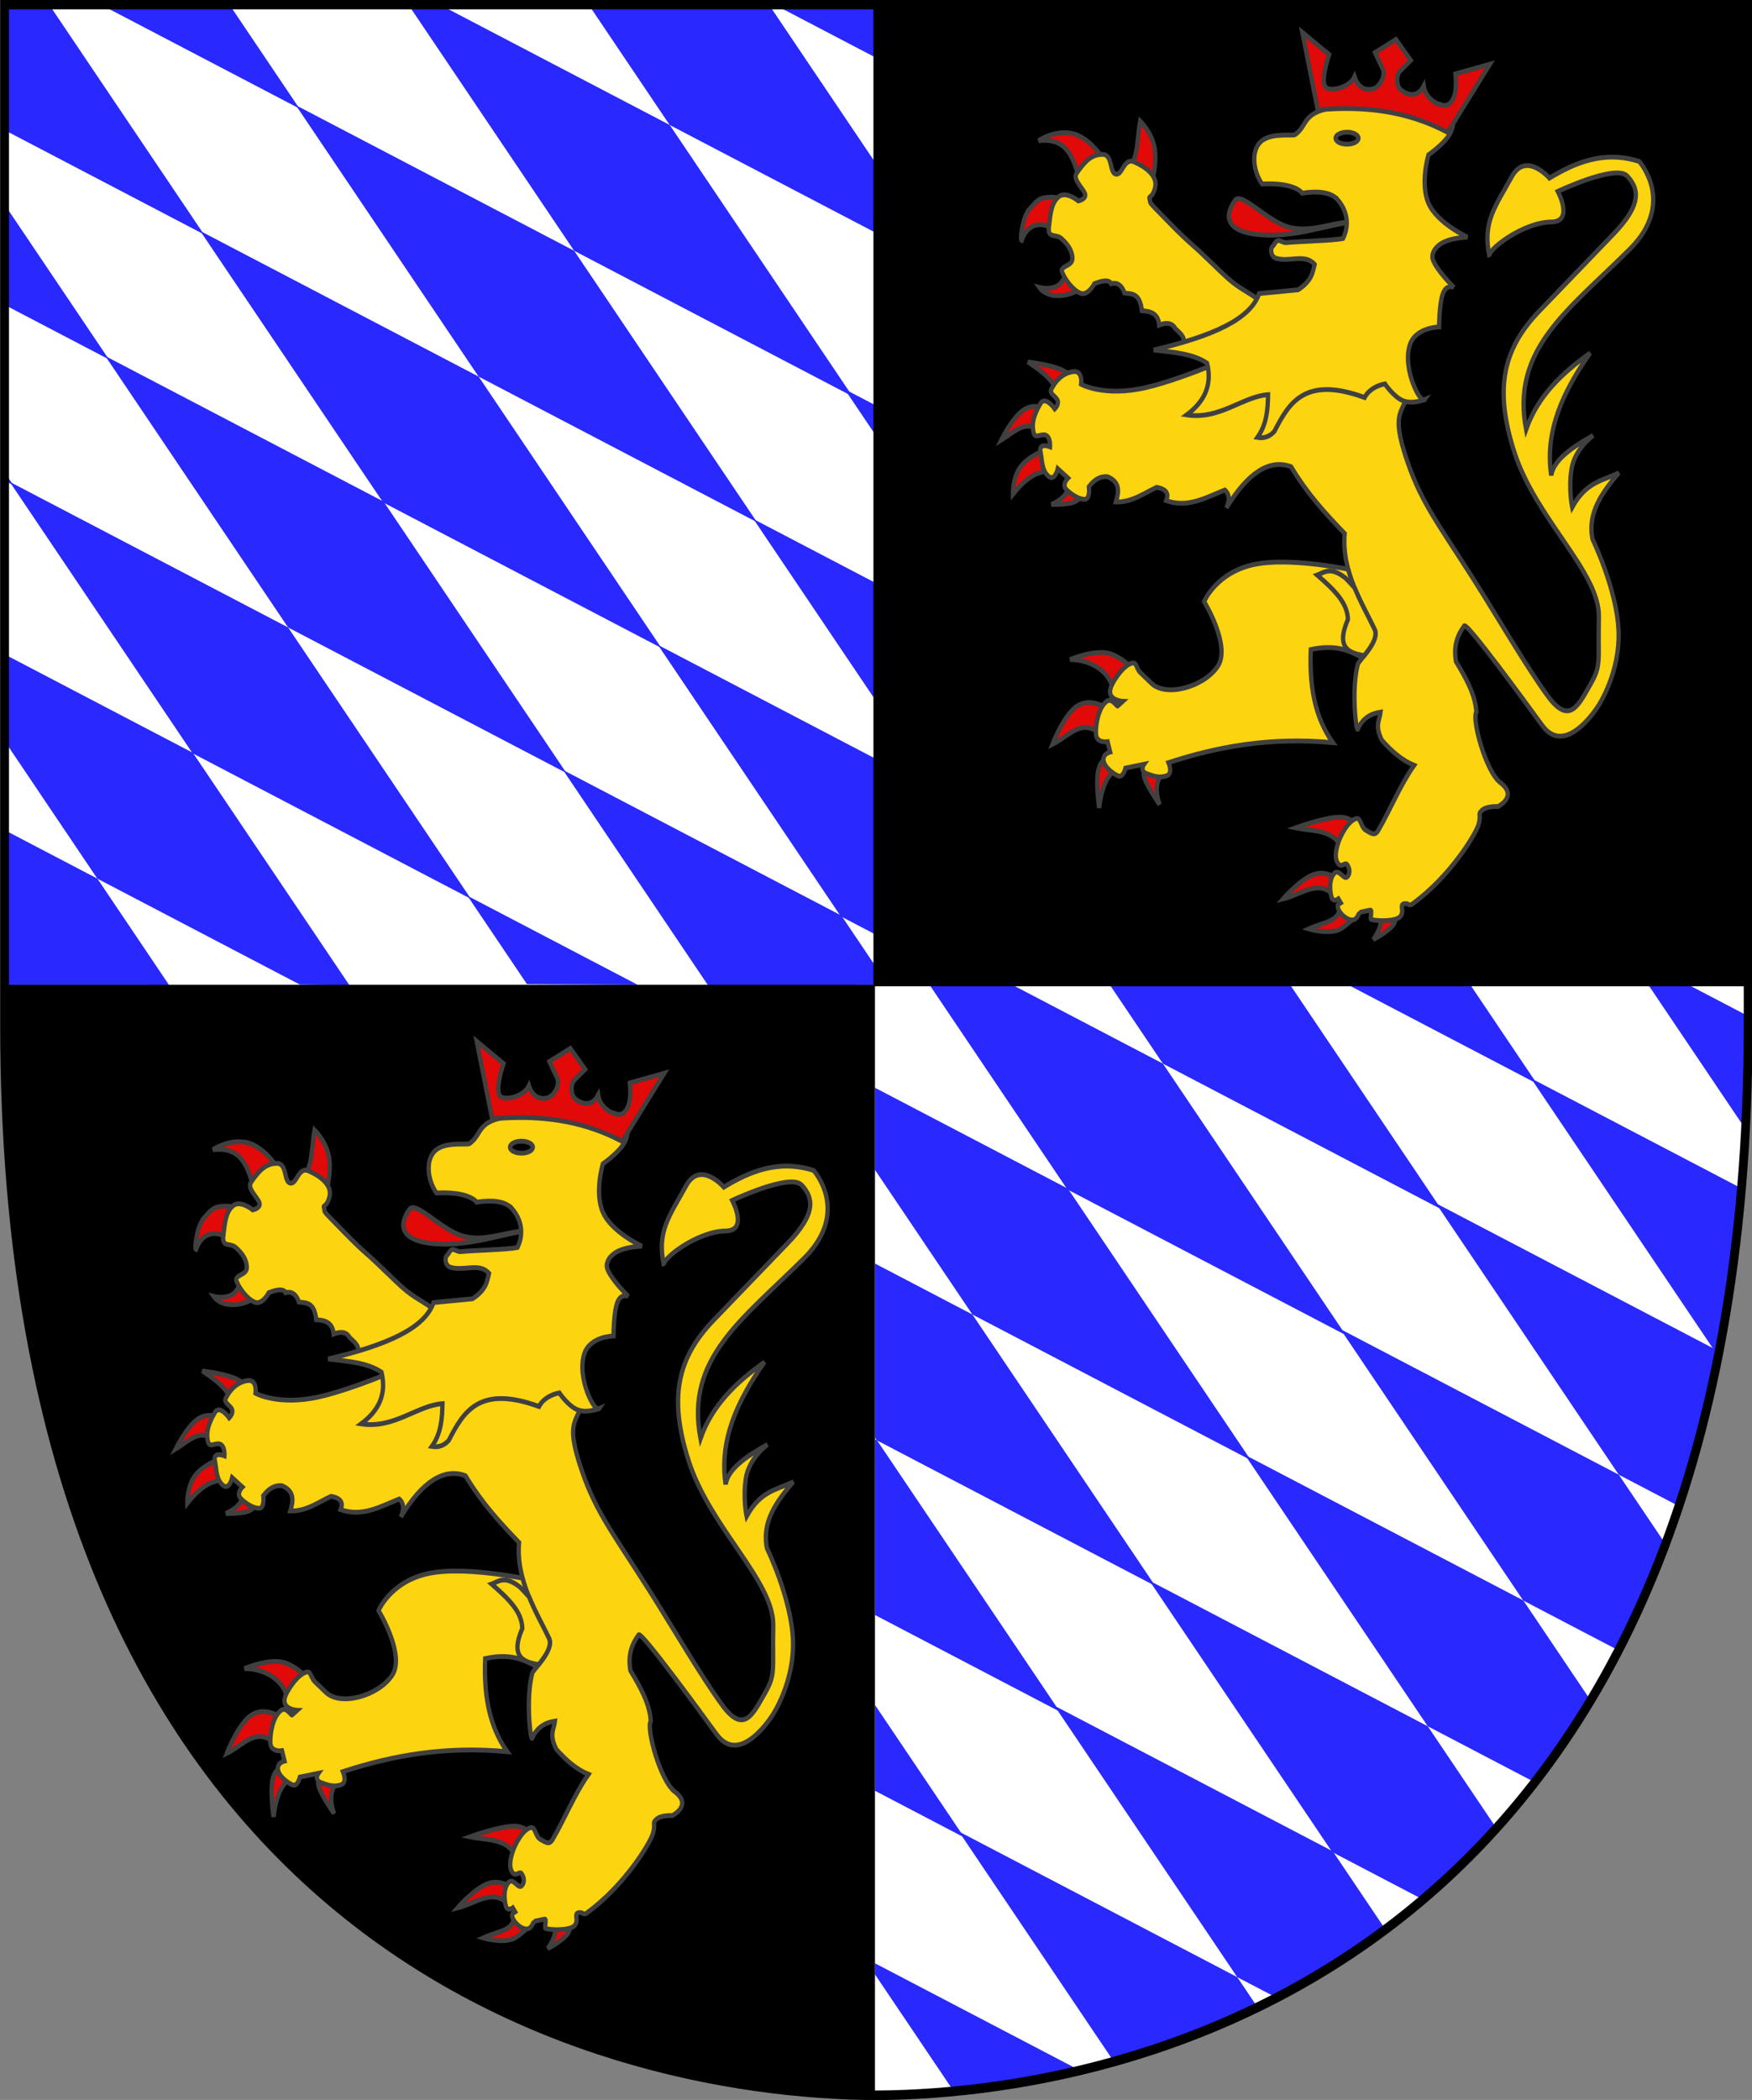 <svg xmlns="http://www.w3.org/2000/svg" version="1.0" width="550.095" height="659.224"><rect width="100%" height="100%" fill="#808080" stroke="none"/><g style="fill:#e1e1e1;fill-opacity:1;stroke:none;display:inline"><path d="M300 658.5C199.647 658.006 1.5 608.18 1.5 322.728V2.176h597v320.552C598.5 608.18 399.654 657.962 300 658.5z" style="opacity:1;fill:#fff;fill-opacity:1;fill-rule:evenodd;stroke:none;stroke-width:3;stroke-linecap:butt;stroke-linejoin:miter;stroke-miterlimit:4;stroke-dasharray:none;stroke-opacity:1" transform="matrix(.917 0 0 1 .061 -.74)"/></g><path d="M237.673 163.928 180.276 78.72 92.873 33.017l57.401 85.203 87.4 45.708z" style="fill:#2828ff;fill-opacity:1;fill-rule:evenodd;stroke:none;stroke-width:1px;stroke-linecap:butt;stroke-linejoin:miter;stroke-opacity:1"/><path d="m207.675 203.423-57.397-85.207-87.404-45.704 57.402 85.204 87.399 45.707z" style="fill:#2828ff;fill-opacity:1;fill-rule:evenodd;stroke:none;stroke-width:1px;stroke-linecap:butt;stroke-linejoin:miter;stroke-opacity:1"/><path d="m177.857 242.68-57.397-85.206-87.404-45.704 57.402 85.204 87.399 45.707z" style="fill:#2828ff;fill-opacity:1;fill-rule:evenodd;stroke:none;stroke-width:1px;stroke-linecap:butt;stroke-linejoin:miter;stroke-opacity:1"/><path d="M147.857 282.175 90.46 196.968 3.056 151.264l57.402 85.204 87.399 45.707z" style="fill:#2828ff;fill-opacity:1;fill-rule:evenodd;stroke:none;stroke-width:1px;stroke-linecap:butt;stroke-linejoin:miter;stroke-opacity:1"/><path d="m109.674 309.227-49.107-72.902-59.37-31.044.663 27.936 28.705 42.608 63.564 33.242 15.545.16z" style="fill:#2828ff;fill-opacity:1;fill-rule:evenodd;stroke:none;stroke-width:1px;stroke-linecap:butt;stroke-linejoin:miter;stroke-opacity:1"/><path d="m53.027 309.148-22.454-33.334-29.274-15.307-.142 48.63 51.87.01zM274.72 1.128l-30.729.757 30.668 16.039.061-16.796zM274.695 50.841 241.57 1.668l-56.764-.225 25.464 37.798 64.409 33.684.015-22.084z" style="fill:#2828ff;fill-opacity:1;fill-rule:evenodd;stroke:none;stroke-width:1px;stroke-linecap:butt;stroke-linejoin:miter;stroke-opacity:1"/><path d="M267.676 124.437 210.279 39.23l-71.46-37.367-10.416-.132 51.874 76.999 87.399 45.707zM94.003 34.067l-21.94-32.57-40.723-.201 62.663 32.77zM64.005 73.562 15.254 1.19 1.218.889l.153 39.917 62.634 32.756zM34.187 112.82 1.268 63.95l.234 31.775 32.685 17.094zM4.187 152.314l-2.469-3.665-.094 2.325 2.563 1.34zM274.605 182.84l-38.025-19.884 38.113 56.573-.088-36.69zM274.706 238.074l-68.124-35.623 57.401 85.204 10.703 5.597.02-55.178z" style="fill:#2828ff;fill-opacity:1;fill-rule:evenodd;stroke:none;stroke-width:1px;stroke-linecap:butt;stroke-linejoin:miter;stroke-opacity:1"/><path d="m274.718 309.146-.003-6.076-10.548-15.657-87.403-45.704 45.439 67.448 52.515-.011zM200.171 309.13l-53.407-27.927 18.683 27.733 34.724.194zM274.716 127.14l-9.53-4.984 9.56 14.192-.03-9.208zM452.529 379.607l-47.554-70.595-56.663-.075L365.13 333.9l87.399 45.707z" style="fill:#2828ff;fill-opacity:1;fill-rule:evenodd;stroke:none;stroke-width:1px;stroke-linecap:butt;stroke-linejoin:miter;stroke-opacity:1"/><path d="m422.53 419.103-57.396-85.208-47.51-24.842-25.834.008 43.342 64.335 87.399 45.707z" style="fill:#2828ff;fill-opacity:1;fill-rule:evenodd;stroke:none;stroke-width:1px;stroke-linecap:butt;stroke-linejoin:miter;stroke-opacity:1"/><path d="m392.713 458.36-57.397-85.207-60.585-31.68.002 25.788 30.58 45.392 87.4 45.707z" style="fill:#2828ff;fill-opacity:1;fill-rule:evenodd;stroke:none;stroke-width:1px;stroke-linecap:butt;stroke-linejoin:miter;stroke-opacity:1"/><path d="m362.713 497.855-57.397-85.208-30.586-15.993.001 54.629.583.865 87.399 45.707z" style="fill:#2828ff;fill-opacity:1;fill-rule:evenodd;stroke:none;stroke-width:1px;stroke-linecap:butt;stroke-linejoin:miter;stroke-opacity:1"/><path d="m332.746 537.321-57.397-85.207-.62-.324v55.19l58.017 30.341zM302.747 576.817l-28.014-41.588.003 26.938 28.011 14.65zM482.514 340.138l-20.93-31.07-38.418.033 59.348 31.037zM499.402 533.756l-21.117-31.348-87.403-45.703 57.401 85.203 33.318 17.424c6.374-7.924 13.076-15.402 17.801-25.576z" style="fill:#2828ff;fill-opacity:1;fill-rule:evenodd;stroke:none;stroke-width:1px;stroke-linecap:butt;stroke-linejoin:miter;stroke-opacity:1"/><path d="m469.767 573.791-21.48-31.887-87.404-45.704 57.402 85.204 28.602 14.957c8.925-6.815 17.56-13.788 22.88-22.57z" style="fill:#2828ff;fill-opacity:1;fill-rule:evenodd;stroke:none;stroke-width:1px;stroke-linecap:butt;stroke-linejoin:miter;stroke-opacity:1"/><path d="m434.961 605.644-16.492-24.483-87.404-45.703 57.402 85.203 12.502 6.539c11.834-5.538 23.442-11.817 33.992-21.556z" style="fill:#2828ff;fill-opacity:1;fill-rule:evenodd;stroke:none;stroke-width:1px;stroke-linecap:butt;stroke-linejoin:miter;stroke-opacity:1"/><path d="m394.705 629.913-6.236-9.257-87.404-45.704 48.726 72.326c15.246-4.491 30.314-9.823 44.914-17.365zM338.967 649.907l-64.235-33.588-.017 3.468 24.602 36.517c13.82-.487 26.723-3.476 39.65-6.397zM548.692 318.864l-18.621-9.738-12.552.01 30.295 44.968.878-35.24zM546.617 372.96l-65.933-34.476 57.402 85.203 1.716.898c3.545-16.514 6.308-33.454 6.815-51.625z" style="fill:#2828ff;fill-opacity:1;fill-rule:evenodd;stroke:none;stroke-width:1px;stroke-linecap:butt;stroke-linejoin:miter;stroke-opacity:1"/><path d="m539.753 425.646-1.483-2.201-87.404-45.704 57.402 85.204 18.755 9.808c5.497-15.018 10.268-30.432 12.73-47.107z" style="fill:#2828ff;fill-opacity:1;fill-rule:evenodd;stroke:none;stroke-width:1px;stroke-linecap:butt;stroke-linejoin:miter;stroke-opacity:1"/><path d="M522.877 484.623 508.27 462.94l-87.404-45.703 57.402 85.203 29.789 15.579c5.547-10.47 10.97-21.073 14.82-33.395z" style="fill:#2828ff;fill-opacity:1;fill-rule:evenodd;stroke:none;stroke-width:1px;stroke-linecap:butt;stroke-linejoin:miter;stroke-opacity:1"/><g style="display:inline"><path d="M300 658.5C199.647 658.006 1.5 608.18 1.5 322.728V2.176h597v320.552C598.5 608.18 399.654 657.962 300 658.5z" style="opacity:1;fill:none;fill-opacity:1;fill-rule:evenodd;stroke:#000;stroke-width:3;stroke-linecap:butt;stroke-linejoin:miter;stroke-miterlimit:4;stroke-dasharray:none;stroke-opacity:1" transform="matrix(.917 0 0 1 .061 -.74)"/></g><path d="M1.317 309.14h273.407v348.71c-79.675-1.903-137.128-29.264-182.302-70.69C9.824 505.9-.136 384.74 1.317 309.14z" style="fill:#000;fill-opacity:1;fill-rule:evenodd;stroke:none;stroke-width:1px;stroke-linecap:butt;stroke-linejoin:miter;stroke-opacity:1"/><path d="M274.724 309.14V1.297h274.42V309.14h-274.42z" style="fill:#000;fill-opacity:1;fill-rule:evenodd;stroke:#000;stroke-width:.957px;stroke-linecap:butt;stroke-linejoin:miter;stroke-opacity:1"/><g style="stroke:#404040;stroke-opacity:1"><g style="stroke:#404040;stroke-opacity:1;display:inline"><path d="M132.773 204.67c-10.452 7.88-26.096 9.24-32.283 1.467 0 0 10.508 2.46 15.26-3.228 6.45-7.72 6.684-11.367 7.631-9.685l9.392 11.446zM112.816 171.506c-9.153-7.149-20.19-6.331-24.653 5.283-1.182-.443.5-14.547 5.576-19.664 5.22-5.26 6.604-7.117 14.381-7.337 7.777-.22 17.61 4.403 17.61 4.403l-12.914 17.315zM128.664 139.223c-4.8-13.131-8.113-26.88-28.761-24.653 0 0 10.305-6.504 22.304-4.696 14.827 2.236 25.733 20.242 24.946 20.544l-18.489 8.805zM162.708 131.299c6.254-5.974 5.588-18.87 7.63-29.055 0 0 7.998 6.97 9.98 16.728 1.98 9.759-2.055 22.305-2.055 22.305l-15.555-9.978z" style="fill:#e20909;fill-opacity:1;fill-rule:evenodd;stroke:#404040;stroke-width:3;stroke-linecap:butt;stroke-linejoin:miter;stroke-miterlimit:4;stroke-dasharray:none;stroke-opacity:1;display:inline" transform="matrix(.453 0 0 .503 280.824 -13.45)"/><path d="m209.372 247.225-10.272-5.063c3.725-3.967-.527-7.137-4.402-10.345-2.3-3.812-6.512-3.849-11.152-2.201-.67-7.28-5.951-8.63-12.033-8.951-1.355-11.105-6.904-10.469-12.033-11.006-2.067-5.67-5.81-6.741-9.245-5.87-1.131-2.05-4.22-2.63-11.593 0 0 0-4.695 8.071-9.978 5.87-5.283-2.201-10.419-8.511-12.326-12.913-1.908-4.403 7.19-3.522 7.043-8.805-.146-5.282-3.668-9.098-7.63-12.326-3.962-3.228-9.685.293-8.658-7.337 1.027-7.63 1.504-14.601 6.603-18.636 5.1-4.036 13.794 2.494 13.794 2.494s5.686-1.027 4.64-4.365c-1.045-3.339-8.822-8.988-5.814-12.95 6.017-7.924 10.566-11.666 17.903-11.74 7.337-.073 4.622 11.373 9.244 12.327 4.623.953 5.467-10.492 12.767-7.631 7.3 2.861 16.815 8.582 14.38 16.435-2.068 6.672-4.516 4.354-3.712 6.734 1.123 3.324-2.003.386 9.876 11.315 5.047 4.644 12.01 11.25 19.977 17.503 7.967 6.255 17.11 14.824 24.976 21.123 7.867 6.298 15.338 8.858 20.55 13.072 5.21 4.213 8.455 6.852 8.455 6.852l-51.36 26.414z" style="fill:#fcd40f;fill-opacity:1;fill-rule:evenodd;stroke:#404040;stroke-width:3;stroke-linecap:butt;stroke-linejoin:miter;stroke-miterlimit:4;stroke-dasharray:none;stroke-opacity:1;display:inline" transform="matrix(.453 0 0 .503 280.824 -13.45)"/><path d="M151.858 462.665c1.136-15.48-14.71-24.36-30.091-24.28 0 0 18.365-7.108 28.845-3.32 10.48 3.787 14.32 9.753 14.32 9.753l-13.074 17.847zM143.972 485.908c-13.65-11.933-22.647.11-34.45 5.396 0 0 7.679-18.21 17.018-23.866 9.338-5.655 20.337 1.246 20.337 1.246l-2.905 17.224zM154.348 506.868c-5.515 2.568-10.236 8.308-12.452 24.073 0 0-2.282-14.63-.83-22.413 1.453-7.782 6.641-8.716 6.641-8.716l6.64 7.056zM185.892 509.358c-4.696 4.787-5.126 11.402-2.076 19.508 0 0-8.3-10.688-10.376-16.187-2.075-5.5 2.075-5.81 2.075-5.81l10.377 2.49z" style="fill:#e20909;fill-opacity:1;fill-rule:evenodd;stroke:#404040;stroke-width:3;stroke-linecap:butt;stroke-linejoin:miter;stroke-miterlimit:4;stroke-dasharray:none;stroke-opacity:1;display:inline" transform="matrix(.453 0 0 .503 280.824 -13.45)"/><path d="M268.23 377.51c-6.107.001-11.992.356-17.192 1.21-27.735 4.548-36.379 23.467-36.379 23.467s18.919 27.73 9.38 40.497c-9.538 12.766-35.672 19.314-45.791 10.557l-7.616-6.602c-3.723-3.222-2.203-8.197-8.073-5.263-5.87 2.935-11.294 11.2-12.486 14.218-3.314 8.393 8.237 8.825 8.237 8.825l-3.53 2.91c-.334.75-4.055-5.344-7.616-2.91-5.655 3.868-7.631 13.792-7.485 20.102.147 6.31 8.074 5.131 8.074 5.131l1.765 6.44s-5.163 1.039-4.576 5.294c.587 4.256 7.235 8.648 10.426 9.675 3.192 1.027 4.838-4.968 4.838-4.968l12.78-2.353s-3.24 4.09 1.895 5.85c5.136 1.761 9.134 2.808 13.793 1.34 4.66-1.467 1.34-8.236 1.34-8.236 33.948-10.006 70.577-16.085 113.875-12.453-13-16.513-16.302-36.533-15.264-58.114 16.973-3.317 26.81.489 35.79 5.164 4.331-4.797 11.169-12.477 8.4-17.78-5.362-10.276-13.928-23.091-18.27-37.556-11.367-1.904-29.694-4.45-46.315-4.445z" style="fill:#fcd40f;fill-opacity:1;fill-rule:evenodd;stroke:#404040;stroke-width:3;stroke-linecap:butt;stroke-linejoin:miter;stroke-miterlimit:4;stroke-dasharray:none;stroke-opacity:1;display:inline" transform="matrix(.453 0 0 .503 280.824 -13.45)"/><path d="M112.635 270.913c-2.56-6.726-10.413-12.638-20.13-18.263 0 0 13.438 1.453 21.376 4.151 7.937 2.698 10.376 6.64 10.376 6.64l-11.622 7.472zM101.43 295.608c-10.688-7.399-18.73 1.07-27.394 5.81 0 0 7.481-13.75 15.16-18.626 7.678-4.877 15.554-.88 15.554-.88l-3.32 13.696zM108.693 320.719c-7.534.072-15.552 1.895-26.564 14.526 0 0-.363-10.117 5.188-17.017 5.552-6.9 17.017-10.584 17.017-10.584l4.359 13.075zM120.727 330.705c-.588 4.081-5.136 8.31-11.892 10.85 0 0 11.997.441 16.875-1.952 4.877-2.393 3.735-6.225 3.735-6.225l-8.718-2.673zM334.064 596.934c3.662 2.348 5.23 6.161-2.075 16.187 0 0 10.272-4.877 13.697-9.131 3.424-4.255 0-7.886 0-7.886l-11.622.83zM309.161 591.538c-.462 10.768-10.616 10.256-21.997 14.942 0 0 15.46 4.15 22.827-.415 7.368-4.566 10.792-8.716 10.792-8.716l-11.622-5.81zM305.01 586.143c-10.179-11.477-23.511-.883-35.693 1.66 0 0 11.932-12.452 21.582-15.357 9.65-2.906 17.017 3.735 17.017 3.735l-2.905 9.962zM312.067 561.655c-4.11-18.146-20.581-15.69-34.034-18.263 0 0 19.922-6.537 30.298-6.64 10.376-.104 11.207 6.225 11.207 6.225l-7.471 18.678z" style="fill:#e20909;fill-opacity:1;fill-rule:evenodd;stroke:#404040;stroke-width:3;stroke-linecap:butt;stroke-linejoin:miter;stroke-miterlimit:4;stroke-dasharray:none;stroke-opacity:1;display:inline" transform="matrix(.453 0 0 .503 280.824 -13.45)"/><path d="M246.489 244.557s-43.373 18.055-72.219 24.073c-28.846 6.018-44.825-2.075-44.825-2.075s1.453-8.924-5.81-7.886c-7.264 1.037-12.245 6.018-14.942 11.206-1.35 2.594 3.216 4.15 4.383 6.719 1.168 2.568-1.893 5.317-1.893 5.317s-6.641-8.508-9.961-3.32c-3.32 5.188-6.849 11.621-4.566 18.677 1.141 3.528 5.396-.311 8.535 1.194 3.138 1.504 2.671 7.107 2.671 7.107s-7.886-2.801-6.64 2.906c1.245 5.707.83 11.621 5.395 15.356 4.566 3.736 6.641-4.565 6.641-4.565l7.056 5.81s-4.773 4.151-.83 7.471c3.943 3.32 8.508 5.811 12.451 5.811 3.943 0 2.906-7.886 2.906-7.886 3.325-4.002 7.335-6.636 12.866-6.226 8.68 3.235 8.07 9.256 5.81 15.772 11.075.29 19.187-5.346 28.224-9.13 6.824 1.037 8.668 3.943 6.64 8.3 15.124 4.83 27.655-2.009 40.676-6.64 2.787 2.27 3.768 5.624 1.037 11.206 14.942-22.136 29.884-30.714 44.826-25.733 11.88 17.692 23.637 28.907 37.147 41.712-2.311 23.613 12.777 44.486 20.752 59.767 3.85 7.377-10.951 19.449-11.621 21.79-4.54 15.857-1.255 41.046-.143 40.675 3.529-7.15 9.268-9.877 15.915-10.791-.63 5.13-4.245 8.023.83 17.432 6.784 6.973 14.067 12.7 22.412 15.772-9.776 12.452-16.176 27.163-24.903 40.675-2.283 3.536-4.565 1.867-8.3 0-3.736-1.868-3.558-7.928-6.641-7.471-7.473 1.107-17.33 19.839-13.617 26.907 2.744 5.226 5.425-.41 7.169 1.995 1.744 2.404 2.138 5.717-.193 7.622-2.331 1.906-5.81-5.79-9.131-2.054-3.32 3.735-2.84 9.812-1.803 14.061 1.038 4.249 4.926 1.614 4.926 1.614l1.66 2.569c-1.544.99-2.547.556-1.899 3.169.983 3.964 9.586 10.663 13.168 5.69 1.38-1.914 1.802-3.023 1.857-3.013l7.265-1.39c1.701-.326-.358 5.547.752 5.83 4.979 1.266 16.665 1.107 19.775-1.569 4.254-3.66-1.963-9.047 5.09-8.255 0 0 1.828 1.31 3.281.369 26.349-17.053 44.549-44 46.37-50.225 1.85-6.325-1.038-5.81 2.282-8.508 3.32-2.698 11-2.283 11-2.283s14.212-6.37 1.66-14.942c-10.131-6.918-19.96-39.892-16.603-43.995-.784-11.227-7.37-21.4-14.111-31.544-1.952-10.063 1.167-16.746 5.81-22.413 2.656-.955 40.928 46.13 53.957 62.258 16.57 20.511 39.014-12.452 39.014-12.452s14.942-20.337 13.905-46.278c-1.038-25.94-18.055-57.484-18.055-57.484-3.715-16.636 6.76-29.217 18.262-41.505-10.979 5.13-22.414 5.238-32.374 21.583 0 0-2.698-11.622-.415-24.073 2.283-12.452 14.942-20.753 14.942-20.753-14.864 7.438-27.343 15.273-29.053 24.903-4.628-28.05 8.524-52.714 26.978-76.369-19.217 12.38-36.17 26.57-44.41 47.731-10.51-50.123 28.68-73.864 71.803-112.478 32.366-28.982 6.64-54.787 6.64-54.787-24.726-7.212-45.226 1.097-62.257 10.376 0 0-16.313-17.016-26.148-.83-11.406 18.772-20.528 28.289-15.356 49.806-2.668-3.556 23.002-21.419 42.75-21.582 15.897-.132 4.565-19.093 4.565-19.093s40.26-17.224 48.146-9.546c7.886 7.679 10.692 17.177-9.546 36.11l-51.466 48.145c-24.822 23.22-31.473 47.897-17.432 87.576 14.96 42.275 59.429 75.284 58.729 103.347-.7 28.063 2.037 29.777-6.018 42.335s-14.35 25.526-29.469 6.848c-15.119-18.678-35.144-49.821-51.258-72.633-26.117-36.973-37.614-49.34-47.938-79.067-10.325-29.728 2.49-24.488 2.075-41.92-.415-17.432-3.736-27.809-3.736-27.809l-105.422 4.981z" style="fill:#fcd40f;fill-opacity:1;fill-rule:evenodd;stroke:#404040;stroke-width:3;stroke-linecap:butt;stroke-linejoin:miter;stroke-miterlimit:4;stroke-dasharray:none;stroke-opacity:1;display:inline" transform="matrix(.453 0 0 .503 280.824 -13.45)"/><path d="M317.374 165.05c-20.822 2.97-40.718 9.808-63.392 8.217-30.768-2.159-21.811-16.873-17.61-21.718 4.005-4.617 19.798 10.822 33.458 15.848 15.849 5.833 31.698-1.558 47.544-2.348z" style="fill:#e20909;fill-opacity:1;fill-rule:evenodd;stroke:#404040;stroke-width:3;stroke-linecap:butt;stroke-linejoin:miter;stroke-miterlimit:4;stroke-dasharray:none;stroke-opacity:1;display:inline" transform="matrix(.453 0 0 .503 280.824 -13.45)"/><path d="M307.396 151.55c-5.001-5.317-14.825-5.586-24.8-4.256-1.67-2.28-8.983-6.549-27.734-5.723-6.758-8.57-7.893-22.099.294-27.294 7.489-4.754 21.102-2.555 22.598-3.522 8.761-5.666 4.842-13.207 24.066-16.435 19.223-3.229 52.827 3.522 52.827 3.522s11.005-5.283 17.902-5.87c6.897-.587 6.31-.587 9.685 3.522 3.375 4.109 6.824 5.943 3.816 12.913-3.009 6.97-15.849 14.968-15.849 14.968s-6.016 17.829 0 30.229c6.017 12.4 27 21.13 27 21.13-9.493.5-16.815 2.242-20.836 5.87-2.25 1.761-4.196 5.153-3.229 7.924 2.286 6.547 14.674 17.61 14.674 17.61s-5.062-2.349-7.63 3.815c-2.568 6.163-2.641 20.837-2.641 20.837s-16.29.21-20.25 11.152c-5.486 15.152 7.783 38.017 10.565 34.044 0 0-8.658 3.302-15.262.88-6.603-2.42-12.62-10.565-12.62-10.565-6.34 1.15-11.642 4.245-14.087 8.512-41.523-13.643-52.376 3.385-62.512 21.13-3.147 3.186-7.027 4.542-11.74 3.816 6.278-7.945 7.245-17.217 7.338-26.707-17.447 1.102-33.621 15.831-56.349 12.62 11.765-7.934 17.945-18.101 14.087-32.284-9.667-5.93-23.538-6.815-36.979-8.217 41.19-8.766 66.983-19.214 73.078-35.218l27-2.348c9.725-5.82 9.992-10.78 11.446-15.848-6.6-7-17.462-1.167-26.707-3.816-3.897-1.116-4.16-6.161-2.309-7.542.925-.69 1.944-3.202 3.533-3.536 1.588-.335 3.747 1.506 5.78 1.303 7.575-.754 31.624-1.209 39.367-2.551 4.738-8.676 2.747-17.402-3.522-24.066z" style="fill:#fcd40f;fill-opacity:1;fill-rule:evenodd;stroke:#404040;stroke-width:3;stroke-linecap:butt;stroke-linejoin:miter;stroke-miterlimit:4;stroke-dasharray:none;stroke-opacity:1;display:inline" transform="matrix(.453 0 0 .503 280.824 -13.45)"/><path d="M321.613 112.986c.003 2.064-3.529 3.738-7.886 3.738-4.358 0-7.89-1.674-7.886-3.738-.003-2.064 3.528-3.738 7.886-3.738 4.357 0 7.889 1.674 7.886 3.738z" style="fill:#000;fill-opacity:1;fill-rule:evenodd;stroke:#404040;stroke-width:3;stroke-linecap:butt;stroke-linejoin:miter;stroke-miterlimit:4;stroke-dasharray:none;stroke-opacity:1;display:inline" transform="matrix(.453 0 0 .503 280.824 -13.45)"/><path d="M301.928 383.099c-3.488-.062-5.998 1.565-8.89 2.517 10.576 8.387 21.112 16.785 21.278 27.815-8.268 17.267.205 20.934 11.374 22.422 4.259-4.802 9.633-11.54 7.126-16.343-3.857-7.389-9.35-16.107-13.76-25.788a108.42 108.42 0 0 0-6.538-6.309c-4.568-3.196-7.876-4.266-10.59-4.314z" style="fill:#fcd40f;fill-opacity:1;fill-rule:evenodd;stroke:#404040;stroke-width:3;stroke-linecap:butt;stroke-linejoin:miter;stroke-miterlimit:4;stroke-dasharray:none;stroke-opacity:1" transform="matrix(.453 0 0 .503 280.824 -13.45)"/><path d="M282.734 46.88 293.427 95.3c31.167-2.53 61.482.343 90.087 14.052l29.215-42.522-23.856 6.025c.906 8.2.21 15.433-4.489 18.856-3.963 2.886-16.032-2.01-17.494-11.286-4.599 7.93-11.754 5.344-15.746 2.488-3.211-2.298-3.702-9.098-.518-11.975l7.25-6.55-10.244-13.071-14.505 8.214 5.349 10.232c2.098 4.013-1.619 9.716-4.5 11.492-3.007 1.853-11.507 3.222-15.039-6.642-3.495 6.793-16.208 9.407-19.723 6.742-4.468-3.388 2.087-20.6 2.087-20.6L282.734 46.88z" style="fill:#e20909;fill-opacity:1;fill-rule:evenodd;stroke:#404040;stroke-width:3;stroke-linecap:butt;stroke-linejoin:miter;stroke-miterlimit:4;stroke-dasharray:none;stroke-opacity:1;display:inline" transform="matrix(.453 0 0 .503 280.824 -13.45)"/></g></g><g style="stroke:#404040;stroke-opacity:1"><g style="stroke:#404040;stroke-opacity:1;display:inline"><path d="M132.773 204.67c-10.452 7.88-26.096 9.24-32.283 1.467 0 0 10.508 2.46 15.26-3.228 6.45-7.72 6.684-11.367 7.631-9.685l9.392 11.446zM112.816 171.506c-9.153-7.149-20.19-6.331-24.653 5.283-1.182-.443.5-14.547 5.576-19.664 5.22-5.26 6.604-7.117 14.381-7.337 7.777-.22 17.61 4.403 17.61 4.403l-12.914 17.315zM128.664 139.223c-4.8-13.131-8.113-26.88-28.761-24.653 0 0 10.305-6.504 22.304-4.696 14.827 2.236 25.733 20.242 24.946 20.544l-18.489 8.805zM162.708 131.299c6.254-5.974 5.588-18.87 7.63-29.055 0 0 7.998 6.97 9.98 16.728 1.98 9.759-2.055 22.305-2.055 22.305l-15.555-9.978z" style="fill:#e20909;fill-opacity:1;fill-rule:evenodd;stroke:#404040;stroke-width:3;stroke-linecap:butt;stroke-linejoin:miter;stroke-miterlimit:4;stroke-dasharray:none;stroke-opacity:1;display:inline" transform="matrix(.453 0 0 .503 21.602 303.295)"/><path d="m209.372 247.225-10.272-5.063c3.725-3.967-.527-7.137-4.402-10.345-2.3-3.812-6.512-3.849-11.152-2.201-.67-7.28-5.951-8.63-12.033-8.951-1.355-11.105-6.904-10.469-12.033-11.006-2.067-5.67-5.81-6.741-9.245-5.87-1.131-2.05-4.22-2.63-11.593 0 0 0-4.695 8.071-9.978 5.87-5.283-2.201-10.419-8.511-12.326-12.913-1.908-4.403 7.19-3.522 7.043-8.805-.146-5.282-3.668-9.098-7.63-12.326-3.962-3.228-9.685.293-8.658-7.337 1.027-7.63 1.504-14.601 6.603-18.636 5.1-4.036 13.794 2.494 13.794 2.494s5.686-1.027 4.64-4.365c-1.045-3.339-8.822-8.988-5.814-12.95 6.017-7.924 10.566-11.666 17.903-11.74 7.337-.073 4.622 11.373 9.244 12.327 4.623.953 5.467-10.492 12.767-7.631 7.3 2.861 16.815 8.582 14.38 16.435-2.068 6.672-4.516 4.354-3.712 6.734 1.123 3.324-2.003.386 9.876 11.315 5.047 4.644 12.01 11.25 19.977 17.503 7.967 6.255 17.11 14.824 24.976 21.123 7.867 6.298 15.338 8.858 20.55 13.072 5.21 4.213 8.455 6.852 8.455 6.852l-51.36 26.414z" style="fill:#fcd40f;fill-opacity:1;fill-rule:evenodd;stroke:#404040;stroke-width:3;stroke-linecap:butt;stroke-linejoin:miter;stroke-miterlimit:4;stroke-dasharray:none;stroke-opacity:1;display:inline" transform="matrix(.453 0 0 .503 21.602 303.295)"/><path d="M151.858 462.665c1.136-15.48-14.71-24.36-30.091-24.28 0 0 18.365-7.108 28.845-3.32 10.48 3.787 14.32 9.753 14.32 9.753l-13.074 17.847zM143.972 485.908c-13.65-11.933-22.647.11-34.45 5.396 0 0 7.679-18.21 17.018-23.866 9.338-5.655 20.337 1.246 20.337 1.246l-2.905 17.224zM154.348 506.868c-5.515 2.568-10.236 8.308-12.452 24.073 0 0-2.282-14.63-.83-22.413 1.453-7.782 6.641-8.716 6.641-8.716l6.64 7.056zM185.892 509.358c-4.696 4.787-5.126 11.402-2.076 19.508 0 0-8.3-10.688-10.376-16.187-2.075-5.5 2.075-5.81 2.075-5.81l10.377 2.49z" style="fill:#e20909;fill-opacity:1;fill-rule:evenodd;stroke:#404040;stroke-width:3;stroke-linecap:butt;stroke-linejoin:miter;stroke-miterlimit:4;stroke-dasharray:none;stroke-opacity:1;display:inline" transform="matrix(.453 0 0 .503 21.602 303.295)"/><path d="M268.23 377.51c-6.107.001-11.992.356-17.192 1.21-27.735 4.548-36.379 23.467-36.379 23.467s18.919 27.73 9.38 40.497c-9.538 12.766-35.672 19.314-45.791 10.557l-7.616-6.602c-3.723-3.222-2.203-8.197-8.073-5.263-5.87 2.935-11.294 11.2-12.486 14.218-3.314 8.393 8.237 8.825 8.237 8.825l-3.53 2.91c-.334.75-4.055-5.344-7.616-2.91-5.655 3.868-7.631 13.792-7.485 20.102.147 6.31 8.074 5.131 8.074 5.131l1.765 6.44s-5.163 1.039-4.576 5.294c.587 4.256 7.235 8.648 10.426 9.675 3.192 1.027 4.838-4.968 4.838-4.968l12.78-2.353s-3.24 4.09 1.895 5.85c5.136 1.761 9.134 2.808 13.793 1.34 4.66-1.467 1.34-8.236 1.34-8.236 33.948-10.006 70.577-16.085 113.875-12.453-13-16.513-16.302-36.533-15.264-58.114 16.973-3.317 26.81.489 35.79 5.164 4.331-4.797 11.169-12.477 8.4-17.78-5.362-10.276-13.928-23.091-18.27-37.556-11.367-1.904-29.694-4.45-46.315-4.445z" style="fill:#fcd40f;fill-opacity:1;fill-rule:evenodd;stroke:#404040;stroke-width:3;stroke-linecap:butt;stroke-linejoin:miter;stroke-miterlimit:4;stroke-dasharray:none;stroke-opacity:1;display:inline" transform="matrix(.453 0 0 .503 21.602 303.295)"/><path d="M112.635 270.913c-2.56-6.726-10.413-12.638-20.13-18.263 0 0 13.438 1.453 21.376 4.151 7.937 2.698 10.376 6.64 10.376 6.64l-11.622 7.472zM101.43 295.608c-10.688-7.399-18.73 1.07-27.394 5.81 0 0 7.481-13.75 15.16-18.626 7.678-4.877 15.554-.88 15.554-.88l-3.32 13.696zM108.693 320.719c-7.534.072-15.552 1.895-26.564 14.526 0 0-.363-10.117 5.188-17.017 5.552-6.9 17.017-10.584 17.017-10.584l4.359 13.075zM120.727 330.705c-.588 4.081-5.136 8.31-11.892 10.85 0 0 11.997.441 16.875-1.952 4.877-2.393 3.735-6.225 3.735-6.225l-8.718-2.673zM334.064 596.934c3.662 2.348 5.23 6.161-2.075 16.187 0 0 10.272-4.877 13.697-9.131 3.424-4.255 0-7.886 0-7.886l-11.622.83zM309.161 591.538c-.462 10.768-10.616 10.256-21.997 14.942 0 0 15.46 4.15 22.827-.415 7.368-4.566 10.792-8.716 10.792-8.716l-11.622-5.81zM305.01 586.143c-10.179-11.477-23.511-.883-35.693 1.66 0 0 11.932-12.452 21.582-15.357 9.65-2.906 17.017 3.735 17.017 3.735l-2.905 9.962zM312.067 561.655c-4.11-18.146-20.581-15.69-34.034-18.263 0 0 19.922-6.537 30.298-6.64 10.376-.104 11.207 6.225 11.207 6.225l-7.471 18.678z" style="fill:#e20909;fill-opacity:1;fill-rule:evenodd;stroke:#404040;stroke-width:3;stroke-linecap:butt;stroke-linejoin:miter;stroke-miterlimit:4;stroke-dasharray:none;stroke-opacity:1;display:inline" transform="matrix(.453 0 0 .503 21.602 303.295)"/><path d="M246.489 244.557s-43.373 18.055-72.219 24.073c-28.846 6.018-44.825-2.075-44.825-2.075s1.453-8.924-5.81-7.886c-7.264 1.037-12.245 6.018-14.942 11.206-1.35 2.594 3.216 4.15 4.383 6.719 1.168 2.568-1.893 5.317-1.893 5.317s-6.641-8.508-9.961-3.32c-3.32 5.188-6.849 11.621-4.566 18.677 1.141 3.528 5.396-.311 8.535 1.194 3.138 1.504 2.671 7.107 2.671 7.107s-7.886-2.801-6.64 2.906c1.245 5.707.83 11.621 5.395 15.356 4.566 3.736 6.641-4.565 6.641-4.565l7.056 5.81s-4.773 4.151-.83 7.471c3.943 3.32 8.508 5.811 12.451 5.811 3.943 0 2.906-7.886 2.906-7.886 3.325-4.002 7.335-6.636 12.866-6.226 8.68 3.235 8.07 9.256 5.81 15.772 11.075.29 19.187-5.346 28.224-9.13 6.824 1.037 8.668 3.943 6.64 8.3 15.124 4.83 27.655-2.009 40.676-6.64 2.787 2.27 3.768 5.624 1.037 11.206 14.942-22.136 29.884-30.714 44.826-25.733 11.88 17.692 23.637 28.907 37.147 41.712-2.311 23.613 12.777 44.486 20.752 59.767 3.85 7.377-10.951 19.449-11.621 21.79-4.54 15.857-1.255 41.046-.143 40.675 3.529-7.15 9.268-9.877 15.915-10.791-.63 5.13-4.245 8.023.83 17.432 6.784 6.973 14.067 12.7 22.412 15.772-9.776 12.452-16.176 27.163-24.903 40.675-2.283 3.536-4.565 1.867-8.3 0-3.736-1.868-3.558-7.928-6.641-7.471-7.473 1.107-17.33 19.839-13.617 26.907 2.744 5.226 5.425-.41 7.169 1.995 1.744 2.404 2.138 5.717-.193 7.622-2.331 1.906-5.81-5.79-9.131-2.054-3.32 3.735-2.84 9.812-1.803 14.061 1.038 4.249 4.926 1.614 4.926 1.614l1.66 2.569c-1.544.99-2.547.556-1.899 3.169.983 3.964 9.586 10.663 13.168 5.69 1.38-1.914 1.802-3.023 1.857-3.013l7.265-1.39c1.701-.326-.358 5.547.752 5.83 4.979 1.266 16.665 1.107 19.775-1.569 4.254-3.66-1.963-9.047 5.09-8.255 0 0 1.828 1.31 3.281.369 26.349-17.053 44.549-44 46.37-50.225 1.85-6.325-1.038-5.81 2.282-8.508 3.32-2.698 11-2.283 11-2.283s14.212-6.37 1.66-14.942c-10.131-6.918-19.96-39.892-16.603-43.995-.784-11.227-7.37-21.4-14.111-31.544-1.952-10.063 1.167-16.746 5.81-22.413 2.656-.955 40.928 46.13 53.957 62.258 16.57 20.511 39.014-12.452 39.014-12.452s14.942-20.337 13.905-46.278c-1.038-25.94-18.055-57.484-18.055-57.484-3.715-16.636 6.76-29.217 18.262-41.505-10.979 5.13-22.414 5.238-32.374 21.583 0 0-2.698-11.622-.415-24.073 2.283-12.452 14.942-20.753 14.942-20.753-14.864 7.438-27.343 15.273-29.053 24.903-4.628-28.05 8.524-52.714 26.978-76.369-19.217 12.38-36.17 26.57-44.41 47.731-10.51-50.123 28.68-73.864 71.803-112.478 32.366-28.982 6.64-54.787 6.64-54.787-24.726-7.212-45.226 1.097-62.257 10.376 0 0-16.313-17.016-26.148-.83-11.406 18.772-20.528 28.289-15.356 49.806-2.668-3.556 23.002-21.419 42.75-21.582 15.897-.132 4.565-19.093 4.565-19.093s40.26-17.224 48.146-9.546c7.886 7.679 10.692 17.177-9.546 36.11l-51.466 48.145c-24.822 23.22-31.473 47.897-17.432 87.576 14.96 42.275 59.429 75.284 58.729 103.347-.7 28.063 2.037 29.777-6.018 42.335s-14.35 25.526-29.469 6.848c-15.119-18.678-35.144-49.821-51.258-72.633-26.117-36.973-37.614-49.34-47.938-79.067-10.325-29.728 2.49-24.488 2.075-41.92-.415-17.432-3.736-27.809-3.736-27.809l-105.422 4.981z" style="fill:#fcd40f;fill-opacity:1;fill-rule:evenodd;stroke:#404040;stroke-width:3;stroke-linecap:butt;stroke-linejoin:miter;stroke-miterlimit:4;stroke-dasharray:none;stroke-opacity:1;display:inline" transform="matrix(.453 0 0 .503 21.602 303.295)"/><path d="M317.374 165.05c-20.822 2.97-40.718 9.808-63.392 8.217-30.768-2.159-21.811-16.873-17.61-21.718 4.005-4.617 19.798 10.822 33.458 15.848 15.849 5.833 31.698-1.558 47.544-2.348z" style="fill:#e20909;fill-opacity:1;fill-rule:evenodd;stroke:#404040;stroke-width:3;stroke-linecap:butt;stroke-linejoin:miter;stroke-miterlimit:4;stroke-dasharray:none;stroke-opacity:1;display:inline" transform="matrix(.453 0 0 .503 21.602 303.295)"/><path d="M307.396 151.55c-5.001-5.317-14.825-5.586-24.8-4.256-1.67-2.28-8.983-6.549-27.734-5.723-6.758-8.57-7.893-22.099.294-27.294 7.489-4.754 21.102-2.555 22.598-3.522 8.761-5.666 4.842-13.207 24.066-16.435 19.223-3.229 52.827 3.522 52.827 3.522s11.005-5.283 17.902-5.87c6.897-.587 6.31-.587 9.685 3.522 3.375 4.109 6.824 5.943 3.816 12.913-3.009 6.97-15.849 14.968-15.849 14.968s-6.016 17.829 0 30.229c6.017 12.4 27 21.13 27 21.13-9.493.5-16.815 2.242-20.836 5.87-2.25 1.761-4.196 5.153-3.229 7.924 2.286 6.547 14.674 17.61 14.674 17.61s-5.062-2.349-7.63 3.815c-2.568 6.163-2.641 20.837-2.641 20.837s-16.29.21-20.25 11.152c-5.486 15.152 7.783 38.017 10.565 34.044 0 0-8.658 3.302-15.262.88-6.603-2.42-12.62-10.565-12.62-10.565-6.34 1.15-11.642 4.245-14.087 8.512-41.523-13.643-52.376 3.385-62.512 21.13-3.147 3.186-7.027 4.542-11.74 3.816 6.278-7.945 7.245-17.217 7.338-26.707-17.447 1.102-33.621 15.831-56.349 12.62 11.765-7.934 17.945-18.101 14.087-32.284-9.667-5.93-23.538-6.815-36.979-8.217 41.19-8.766 66.983-19.214 73.078-35.218l27-2.348c9.725-5.82 9.992-10.78 11.446-15.848-6.6-7-17.462-1.167-26.707-3.816-3.897-1.116-4.16-6.161-2.309-7.542.925-.69 1.944-3.202 3.533-3.536 1.588-.335 3.747 1.506 5.78 1.303 7.575-.754 31.624-1.209 39.367-2.551 4.738-8.676 2.747-17.402-3.522-24.066z" style="fill:#fcd40f;fill-opacity:1;fill-rule:evenodd;stroke:#404040;stroke-width:3;stroke-linecap:butt;stroke-linejoin:miter;stroke-miterlimit:4;stroke-dasharray:none;stroke-opacity:1;display:inline" transform="matrix(.453 0 0 .503 21.602 303.295)"/><path d="M321.613 112.986c.003 2.064-3.529 3.738-7.886 3.738-4.358 0-7.89-1.674-7.886-3.738-.003-2.064 3.528-3.738 7.886-3.738 4.357 0 7.889 1.674 7.886 3.738z" style="fill:#000;fill-opacity:1;fill-rule:evenodd;stroke:#404040;stroke-width:3;stroke-linecap:butt;stroke-linejoin:miter;stroke-miterlimit:4;stroke-dasharray:none;stroke-opacity:1;display:inline" transform="matrix(.453 0 0 .503 21.602 303.295)"/><path d="M301.928 383.099c-3.488-.062-5.998 1.565-8.89 2.517 10.576 8.387 21.112 16.785 21.278 27.815-8.268 17.267.205 20.934 11.374 22.422 4.259-4.802 9.633-11.54 7.126-16.343-3.857-7.389-9.35-16.107-13.76-25.788a108.42 108.42 0 0 0-6.538-6.309c-4.568-3.196-7.876-4.266-10.59-4.314z" style="fill:#fcd40f;fill-opacity:1;fill-rule:evenodd;stroke:#404040;stroke-width:3;stroke-linecap:butt;stroke-linejoin:miter;stroke-miterlimit:4;stroke-dasharray:none;stroke-opacity:1" transform="matrix(.453 0 0 .503 21.602 303.295)"/><path d="M282.734 46.88 293.427 95.3c31.167-2.53 61.482.343 90.087 14.052l29.215-42.522-23.856 6.025c.906 8.2.21 15.433-4.489 18.856-3.963 2.886-16.032-2.01-17.494-11.286-4.599 7.93-11.754 5.344-15.746 2.488-3.211-2.298-3.702-9.098-.518-11.975l7.25-6.55-10.244-13.071-14.505 8.214 5.349 10.232c2.098 4.013-1.619 9.716-4.5 11.492-3.007 1.853-11.507 3.222-15.039-6.642-3.495 6.793-16.208 9.407-19.723 6.742-4.468-3.388 2.087-20.6 2.087-20.6L282.734 46.88z" style="fill:#e20909;fill-opacity:1;fill-rule:evenodd;stroke:#404040;stroke-width:3;stroke-linecap:butt;stroke-linejoin:miter;stroke-miterlimit:4;stroke-dasharray:none;stroke-opacity:1;display:inline" transform="matrix(.453 0 0 .503 21.602 303.295)"/></g></g></svg>